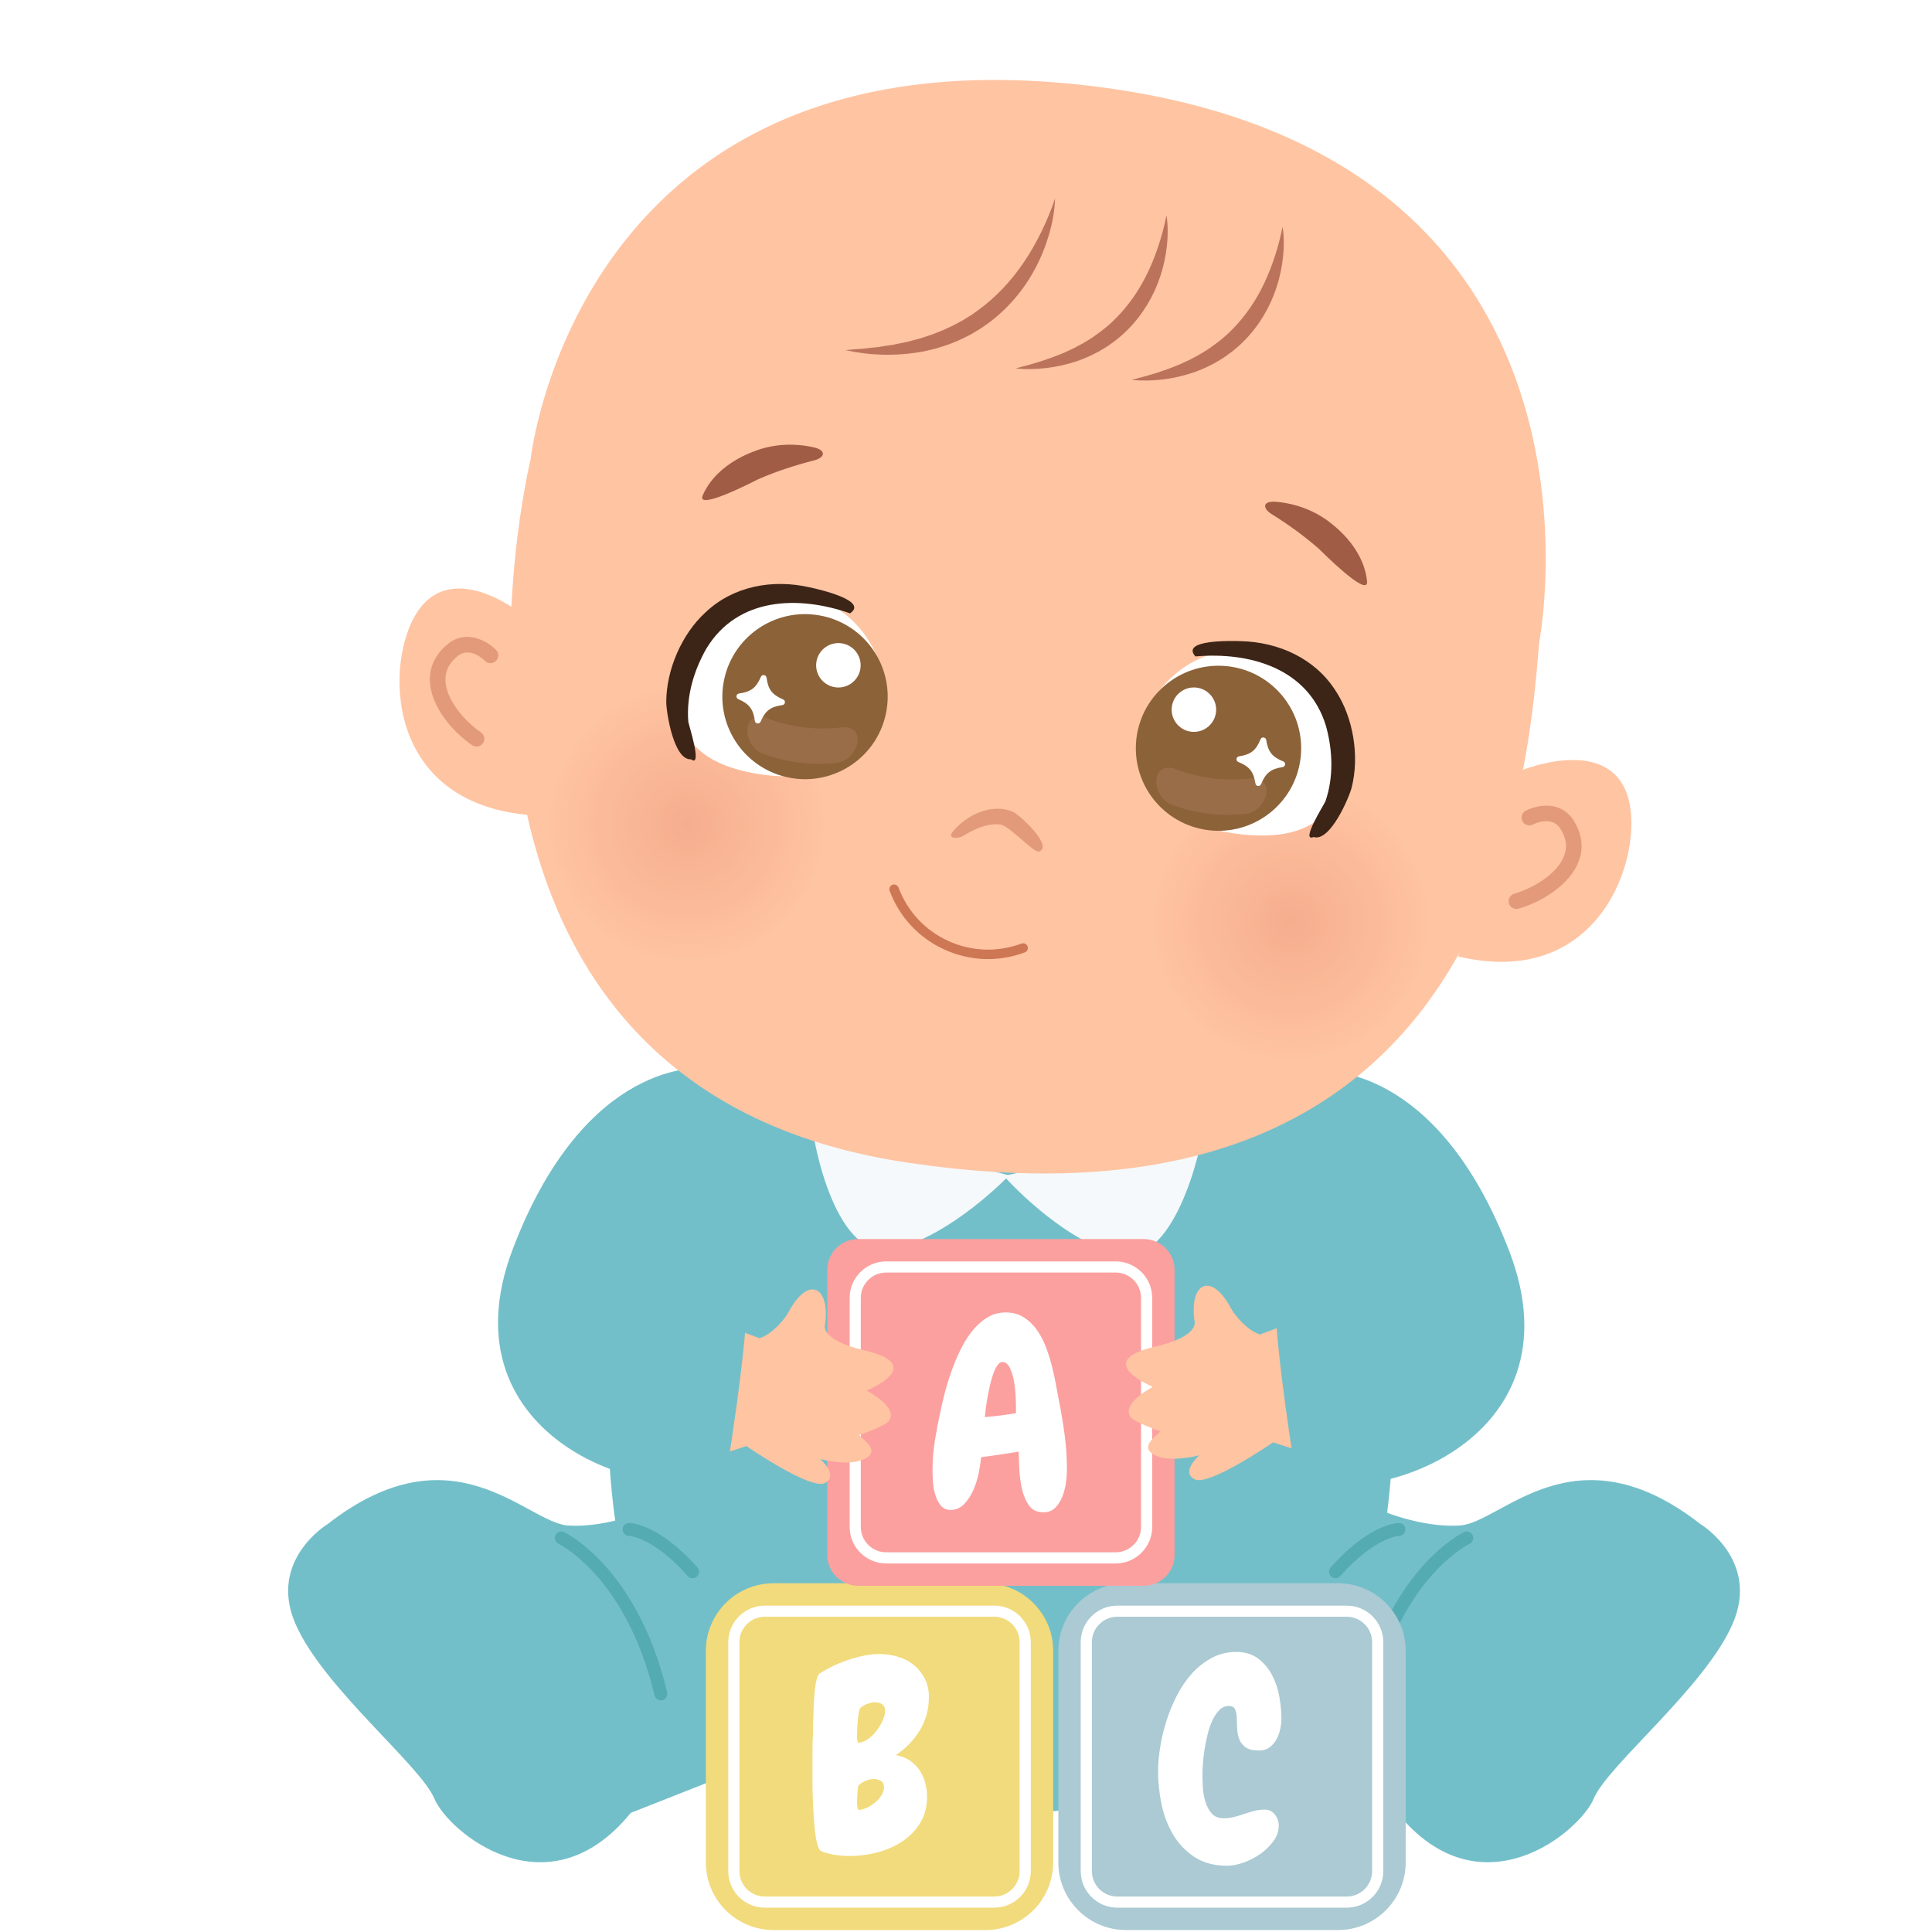 <svg version="1.0" preserveAspectRatio="xMidYMid meet" height="500" viewBox="0 0 375 375" zoomAndPan="magnify" width="500" xmlns:xlink="http://www.w3.org/1999/xlink" xmlns="http://www.w3.org/2000/svg"><defs><clipPath id="2c80e00fb5"><path clip-rule="nonzero" d="M 238.098 287.145 L 337.699 287.145 L 337.699 361.781 L 238.098 361.781 Z M 238.098 287.145"></path></clipPath><clipPath id="0f19bd555f"><path clip-rule="nonzero" d="M 137 307 L 204.5 307 L 204.5 374.617 L 137 374.617 Z M 137 307"></path></clipPath><clipPath id="c0f869dd52"><path clip-rule="nonzero" d="M 205 307 L 273 307 L 273 374.617 L 205 374.617 Z M 205 307"></path></clipPath><clipPath id="b377427887"><path clip-rule="nonzero" d="M 221.535 150.148 L 279.262 150.148 L 279.262 207.781 L 221.535 207.781 Z M 221.535 150.148"></path></clipPath><clipPath id="bb3d82aaec"><path clip-rule="nonzero" d="M 250.512 207.609 C 235.48 207.609 222.867 195.922 221.941 180.746 C 220.977 164.977 233 151.414 248.793 150.457 C 249.387 150.418 249.98 150.402 250.566 150.402 C 265.594 150.402 278.211 162.09 279.133 177.266 C 280.098 193.035 268.074 206.594 252.281 207.555 C 251.688 207.59 251.098 207.609 250.512 207.609"></path></clipPath><clipPath id="7e1fe9e3e6"><path clip-rule="nonzero" d="M 250.512 207.609 C 235.48 207.609 222.867 195.922 221.941 180.746 C 220.977 164.977 233 151.414 248.793 150.457 C 249.387 150.418 249.98 150.402 250.566 150.402 C 265.594 150.402 278.211 162.09 279.133 177.266 C 280.098 193.035 268.074 206.594 252.281 207.555 C 251.688 207.59 251.098 207.609 250.512 207.609"></path></clipPath><clipPath id="2fcfeac947"><path clip-rule="nonzero" d="M 217.492 150.613 L 221.195 211.195 L 283.582 207.395 L 279.875 146.816 Z M 217.492 150.613"></path></clipPath><radialGradient fy="0" fx="0" cy="0" id="1ba5a09933" cx="0" r="28.626" gradientUnits="userSpaceOnUse" gradientTransform="matrix(0.999, -0.061, 0.061, 0.997, 250.502, 178.976)"><stop offset="0" stop-color="rgb(96.1%, 67.9%, 55.8%)" stop-opacity="1"></stop><stop offset="0.016" stop-color="rgb(96.185%, 68.185%, 56%)" stop-opacity="1"></stop><stop offset="0.043" stop-color="rgb(96.385%, 68.484%, 56.183%)" stop-opacity="1"></stop><stop offset="0.07" stop-color="rgb(96.5%, 68.599%, 56.354%)" stop-opacity="1"></stop><stop offset="0.082" stop-color="rgb(96.5%, 68.655%, 56.528%)" stop-opacity="1"></stop><stop offset="0.094" stop-color="rgb(96.558%, 68.855%, 56.757%)" stop-opacity="1"></stop><stop offset="0.121" stop-color="rgb(96.758%, 69.063%, 56.963%)" stop-opacity="1"></stop><stop offset="0.148" stop-color="rgb(96.899%, 69.231%, 57.13%)" stop-opacity="1"></stop><stop offset="0.16" stop-color="rgb(96.899%, 69.432%, 57.266%)" stop-opacity="1"></stop><stop offset="0.172" stop-color="rgb(96.899%, 69.666%, 57.3%)" stop-opacity="1"></stop><stop offset="0.195" stop-color="rgb(96.899%, 69.867%, 57.35%)" stop-opacity="1"></stop><stop offset="0.219" stop-color="rgb(96.967%, 70.067%, 57.568%)" stop-opacity="1"></stop><stop offset="0.242" stop-color="rgb(97.166%, 70.343%, 57.867%)" stop-opacity="1"></stop><stop offset="0.289" stop-color="rgb(97.325%, 70.578%, 58.034%)" stop-opacity="1"></stop><stop offset="0.309" stop-color="rgb(97.42%, 70.76%, 58.16%)" stop-opacity="1"></stop><stop offset="0.328" stop-color="rgb(97.543%, 71.043%, 58.444%)" stop-opacity="1"></stop><stop offset="0.367" stop-color="rgb(97.6%, 71.339%, 58.739%)" stop-opacity="1"></stop><stop offset="0.387" stop-color="rgb(97.6%, 71.53%, 58.931%)" stop-opacity="1"></stop><stop offset="0.402" stop-color="rgb(97.6%, 71.709%, 59.109%)" stop-opacity="1"></stop><stop offset="0.418" stop-color="rgb(97.688%, 71.887%, 59.2%)" stop-opacity="1"></stop><stop offset="0.434" stop-color="rgb(97.888%, 72.087%, 59.3%)" stop-opacity="1"></stop><stop offset="0.469" stop-color="rgb(98%, 72.2%, 59.503%)" stop-opacity="1"></stop><stop offset="0.484" stop-color="rgb(98%, 72.35%, 59.799%)" stop-opacity="1"></stop><stop offset="0.516" stop-color="rgb(98.083%, 72.581%, 59.996%)" stop-opacity="1"></stop><stop offset="0.527" stop-color="rgb(98.283%, 72.783%, 60.086%)" stop-opacity="1"></stop><stop offset="0.555" stop-color="rgb(98.399%, 73%, 60.286%)" stop-opacity="1"></stop><stop offset="0.582" stop-color="rgb(98.399%, 73.199%, 60.498%)" stop-opacity="1"></stop><stop offset="0.605" stop-color="rgb(98.499%, 73.398%, 60.698%)" stop-opacity="1"></stop><stop offset="0.629" stop-color="rgb(98.698%, 73.633%, 60.834%)" stop-opacity="1"></stop><stop offset="0.648" stop-color="rgb(98.799%, 73.859%, 60.959%)" stop-opacity="1"></stop><stop offset="0.668" stop-color="rgb(98.799%, 74.142%, 61.243%)" stop-opacity="1"></stop><stop offset="0.707" stop-color="rgb(98.799%, 74.416%, 61.514%)" stop-opacity="1"></stop><stop offset="0.723" stop-color="rgb(98.897%, 74.596%, 61.597%)" stop-opacity="1"></stop><stop offset="0.738" stop-color="rgb(99.097%, 74.797%, 61.714%)" stop-opacity="1"></stop><stop offset="0.77" stop-color="rgb(99.199%, 75.012%, 61.914%)" stop-opacity="1"></stop><stop offset="0.797" stop-color="rgb(99.297%, 75.311%, 62.097%)" stop-opacity="1"></stop><stop offset="0.82" stop-color="rgb(99.496%, 75.597%, 62.328%)" stop-opacity="1"></stop><stop offset="0.84" stop-color="rgb(99.599%, 75.749%, 62.579%)" stop-opacity="1"></stop><stop offset="0.879" stop-color="rgb(99.599%, 75.986%, 62.735%)" stop-opacity="1"></stop><stop offset="0.906" stop-color="rgb(99.62%, 76.355%, 62.955%)" stop-opacity="1"></stop><stop offset="0.93" stop-color="rgb(99.82%, 76.72%, 63.319%)" stop-opacity="1"></stop><stop offset="1" stop-color="rgb(100%, 76.9%, 63.499%)" stop-opacity="1"></stop></radialGradient><clipPath id="4afc15bb7a"><path clip-rule="nonzero" d="M 104.66 131.254 L 162.391 131.254 L 162.391 188.887 L 104.66 188.887 Z M 104.66 131.254"></path></clipPath><clipPath id="1f76c2358c"><path clip-rule="nonzero" d="M 133.324 188.57 C 118.297 188.57 105.68 176.879 104.75 161.707 C 103.789 145.938 115.812 132.375 131.605 131.414 C 132.199 131.379 132.793 131.359 133.379 131.359 C 148.406 131.359 161.023 143.051 161.949 158.227 C 162.91 173.992 150.887 187.555 135.094 188.516 C 134.5 188.551 133.91 188.57 133.324 188.57"></path></clipPath><clipPath id="a895f97c72"><path clip-rule="nonzero" d="M 133.324 188.57 C 118.297 188.57 105.68 176.879 104.75 161.707 C 103.789 145.938 115.812 132.375 131.605 131.414 C 132.199 131.379 132.793 131.359 133.379 131.359 C 148.406 131.359 161.023 143.051 161.949 158.227 C 162.91 173.992 150.887 187.555 135.094 188.516 C 134.5 188.551 133.91 188.57 133.324 188.57"></path></clipPath><clipPath id="a177bd6c9e"><path clip-rule="nonzero" d="M 100.309 131.574 L 104.008 192.156 L 166.395 188.355 L 162.691 127.773 Z M 100.309 131.574"></path></clipPath><radialGradient fy="0" fx="0" cy="0" id="989a3944aa" cx="0" r="28.628" gradientUnits="userSpaceOnUse" gradientTransform="matrix(0.999, -0.061, 0.061, 0.997, 133.336, 159.939)"><stop offset="0" stop-color="rgb(96.1%, 67.9%, 55.8%)" stop-opacity="1"></stop><stop offset="0.016" stop-color="rgb(96.185%, 68.185%, 56%)" stop-opacity="1"></stop><stop offset="0.043" stop-color="rgb(96.385%, 68.484%, 56.183%)" stop-opacity="1"></stop><stop offset="0.07" stop-color="rgb(96.5%, 68.599%, 56.354%)" stop-opacity="1"></stop><stop offset="0.082" stop-color="rgb(96.5%, 68.655%, 56.528%)" stop-opacity="1"></stop><stop offset="0.094" stop-color="rgb(96.558%, 68.855%, 56.757%)" stop-opacity="1"></stop><stop offset="0.121" stop-color="rgb(96.758%, 69.063%, 56.963%)" stop-opacity="1"></stop><stop offset="0.148" stop-color="rgb(96.899%, 69.231%, 57.13%)" stop-opacity="1"></stop><stop offset="0.16" stop-color="rgb(96.899%, 69.432%, 57.266%)" stop-opacity="1"></stop><stop offset="0.172" stop-color="rgb(96.899%, 69.666%, 57.3%)" stop-opacity="1"></stop><stop offset="0.195" stop-color="rgb(96.899%, 69.867%, 57.35%)" stop-opacity="1"></stop><stop offset="0.219" stop-color="rgb(96.967%, 70.067%, 57.568%)" stop-opacity="1"></stop><stop offset="0.242" stop-color="rgb(97.166%, 70.343%, 57.867%)" stop-opacity="1"></stop><stop offset="0.289" stop-color="rgb(97.325%, 70.578%, 58.034%)" stop-opacity="1"></stop><stop offset="0.309" stop-color="rgb(97.42%, 70.76%, 58.16%)" stop-opacity="1"></stop><stop offset="0.328" stop-color="rgb(97.543%, 71.043%, 58.444%)" stop-opacity="1"></stop><stop offset="0.367" stop-color="rgb(97.6%, 71.339%, 58.739%)" stop-opacity="1"></stop><stop offset="0.387" stop-color="rgb(97.6%, 71.53%, 58.931%)" stop-opacity="1"></stop><stop offset="0.402" stop-color="rgb(97.6%, 71.709%, 59.109%)" stop-opacity="1"></stop><stop offset="0.418" stop-color="rgb(97.688%, 71.887%, 59.2%)" stop-opacity="1"></stop><stop offset="0.434" stop-color="rgb(97.888%, 72.087%, 59.3%)" stop-opacity="1"></stop><stop offset="0.469" stop-color="rgb(98%, 72.2%, 59.503%)" stop-opacity="1"></stop><stop offset="0.484" stop-color="rgb(98%, 72.35%, 59.799%)" stop-opacity="1"></stop><stop offset="0.516" stop-color="rgb(98.083%, 72.581%, 59.996%)" stop-opacity="1"></stop><stop offset="0.527" stop-color="rgb(98.283%, 72.783%, 60.086%)" stop-opacity="1"></stop><stop offset="0.555" stop-color="rgb(98.399%, 73%, 60.286%)" stop-opacity="1"></stop><stop offset="0.582" stop-color="rgb(98.399%, 73.199%, 60.498%)" stop-opacity="1"></stop><stop offset="0.605" stop-color="rgb(98.499%, 73.398%, 60.698%)" stop-opacity="1"></stop><stop offset="0.629" stop-color="rgb(98.698%, 73.633%, 60.834%)" stop-opacity="1"></stop><stop offset="0.648" stop-color="rgb(98.799%, 73.859%, 60.959%)" stop-opacity="1"></stop><stop offset="0.668" stop-color="rgb(98.799%, 74.142%, 61.243%)" stop-opacity="1"></stop><stop offset="0.707" stop-color="rgb(98.799%, 74.416%, 61.514%)" stop-opacity="1"></stop><stop offset="0.723" stop-color="rgb(98.897%, 74.596%, 61.597%)" stop-opacity="1"></stop><stop offset="0.738" stop-color="rgb(99.097%, 74.797%, 61.714%)" stop-opacity="1"></stop><stop offset="0.77" stop-color="rgb(99.199%, 75.012%, 61.914%)" stop-opacity="1"></stop><stop offset="0.797" stop-color="rgb(99.297%, 75.311%, 62.097%)" stop-opacity="1"></stop><stop offset="0.82" stop-color="rgb(99.496%, 75.597%, 62.328%)" stop-opacity="1"></stop><stop offset="0.84" stop-color="rgb(99.599%, 75.749%, 62.579%)" stop-opacity="1"></stop><stop offset="0.879" stop-color="rgb(99.599%, 75.986%, 62.735%)" stop-opacity="1"></stop><stop offset="0.906" stop-color="rgb(99.62%, 76.355%, 62.955%)" stop-opacity="1"></stop><stop offset="0.93" stop-color="rgb(99.82%, 76.72%, 63.319%)" stop-opacity="1"></stop><stop offset="1" stop-color="rgb(100%, 76.9%, 63.499%)" stop-opacity="1"></stop></radialGradient></defs><rect fill-opacity="1" height="450" y="-37.5" fill="#ffffff" width="450" x="-37.5"></rect><rect fill-opacity="1" height="450" y="-37.5" fill="#ffffff" width="450" x="-37.5"></rect><path fill-rule="nonzero" fill-opacity="1" d="M 256.508 208.664 L 131.941 208.664 C 131.941 208.664 111.879 249.016 119.914 298.516 C 119.914 298.516 129.805 352.957 194.223 351.859 C 258.645 352.957 268.535 298.516 268.535 298.516 C 276.57 249.016 256.508 208.664 256.508 208.664" fill="#73bfc9"></path><path fill-rule="nonzero" fill-opacity="1" d="M 126.992 292.598 C 126.992 292.598 118.332 296.633 110.25 296.094 C 102.164 295.559 88.047 276.727 63.598 295.824 C 63.598 295.824 51.961 302.82 57.352 315.195 C 62.738 327.57 81.602 342.637 84.297 349.09 C 86.988 355.547 106.266 371.762 122.43 351.875 L 155.434 338.867 C 155.434 338.867 145.441 299.594 126.992 292.598" fill="#73bfc9"></path><path fill-rule="nonzero" fill-opacity="1" d="M 128.273 330.035 C 127.703 330.035 127.188 329.648 127.051 329.07 C 124.211 317.113 119.289 309.75 115.66 305.676 C 111.738 301.273 108.441 299.664 108.41 299.648 C 107.785 299.352 107.52 298.602 107.82 297.977 C 108.117 297.352 108.863 297.086 109.488 297.383 C 109.637 297.453 113.184 299.156 117.43 303.883 C 121.289 308.18 126.516 315.934 129.496 328.492 C 129.66 329.168 129.242 329.84 128.566 330.004 C 128.469 330.027 128.371 330.035 128.273 330.035" fill="#54abb2"></path><path fill-rule="nonzero" fill-opacity="1" d="M 134.43 306.328 C 134.082 306.328 133.738 306.184 133.488 305.906 C 126.77 298.328 122.152 298.121 122.105 298.121 L 122.102 298.121 C 121.406 298.121 120.855 297.559 120.852 296.867 C 120.852 296.172 121.422 295.609 122.117 295.609 C 122.371 295.609 127.812 295.715 135.371 304.238 C 135.832 304.758 135.785 305.551 135.266 306.012 C 135.027 306.223 134.727 306.328 134.43 306.328" fill="#54abb2"></path><g clip-path="url(#2c80e00fb5)"><path fill-rule="nonzero" fill-opacity="1" d="M 266.656 292.598 C 266.656 292.598 275.316 296.633 283.398 296.094 C 291.484 295.559 305.602 276.727 330.055 295.824 C 330.055 295.824 341.688 302.82 336.301 315.195 C 330.91 327.57 312.047 342.637 309.355 349.09 C 306.66 355.547 287.383 371.762 271.223 351.875 L 238.215 338.867 C 238.215 338.867 248.207 299.594 266.656 292.598" fill="#73bfc9"></path></g><path fill-rule="nonzero" fill-opacity="1" d="M 265.375 330.035 C 265.277 330.035 265.18 330.027 265.082 330.004 C 264.406 329.84 263.988 329.168 264.148 328.492 C 267.133 315.934 272.359 308.18 276.219 303.883 C 280.465 299.156 284.008 297.453 284.16 297.383 C 284.789 297.086 285.535 297.352 285.832 297.98 C 286.129 298.605 285.863 299.352 285.238 299.648 C 285.207 299.664 281.91 301.273 277.988 305.676 C 274.359 309.75 269.438 317.113 266.598 329.07 C 266.461 329.648 265.945 330.035 265.375 330.035" fill="#54abb2"></path><path fill-rule="nonzero" fill-opacity="1" d="M 259.219 306.328 C 258.922 306.328 258.621 306.223 258.383 306.012 C 257.863 305.551 257.816 304.758 258.273 304.238 C 265.836 295.715 271.273 295.609 271.531 295.609 C 272.227 295.609 272.789 296.172 272.785 296.867 C 272.785 297.555 272.23 298.113 271.543 298.121 C 271.43 298.121 266.828 298.387 260.16 305.906 C 259.91 306.184 259.562 306.328 259.219 306.328" fill="#54abb2"></path><path fill-rule="nonzero" fill-opacity="1" d="M 157.602 218.039 C 157.758 221.148 162.125 245.246 173.512 242.484 C 184.891 239.727 195.867 228.141 195.867 228.141 L 157.602 218.039" fill="#f5f9fc"></path><path fill-rule="nonzero" fill-opacity="1" d="M 233.457 219.566 C 233.188 222.668 227.934 246.59 216.656 243.41 C 205.387 240.234 194.844 228.254 194.844 228.254 L 233.457 219.566" fill="#f5f9fc"></path><g clip-path="url(#0f19bd555f)"><path fill-rule="nonzero" fill-opacity="1" d="M 191.289 374.617 L 150.145 374.617 C 142.891 374.617 137.008 368.746 137.008 361.504 L 137.008 320.426 C 137.008 313.184 142.891 307.312 150.145 307.312 L 191.289 307.312 C 198.543 307.312 204.422 313.184 204.422 320.426 L 204.422 361.504 C 204.422 368.746 198.543 374.617 191.289 374.617" fill="#f2db7c"></path></g><path fill-rule="nonzero" fill-opacity="1" d="M 148.449 313.812 C 145.73 313.812 143.52 316.02 143.52 318.734 L 143.52 363.195 C 143.52 365.906 145.73 368.117 148.449 368.117 L 192.984 368.117 C 195.703 368.117 197.91 365.906 197.91 363.195 L 197.91 318.734 C 197.91 316.02 195.703 313.812 192.984 313.812 Z M 192.984 370.277 L 148.449 370.277 C 144.539 370.277 141.355 367.102 141.355 363.195 L 141.355 318.734 C 141.355 314.828 144.539 311.652 148.449 311.652 L 192.984 311.652 C 196.895 311.652 200.078 314.828 200.078 318.734 L 200.078 363.195 C 200.078 367.102 196.895 370.277 192.984 370.277" fill="#ffffff"></path><path fill-rule="nonzero" fill-opacity="1" d="M 171.59 346.891 C 171.59 346.312 171.383 345.902 170.973 345.664 C 170.562 345.426 170.102 345.305 169.59 345.305 C 169.109 345.305 168.605 345.414 168.074 345.637 C 167.547 345.859 167.109 346.121 166.77 346.43 C 166.664 346.5 166.59 346.668 166.539 346.941 C 166.488 347.215 166.453 347.516 166.438 347.836 C 166.418 348.16 166.402 348.469 166.387 348.758 C 166.367 349.051 166.359 349.246 166.359 349.348 C 166.359 349.418 166.359 349.555 166.359 349.754 C 166.359 349.961 166.367 350.176 166.387 350.395 C 166.402 350.617 166.438 350.824 166.488 351.012 C 166.539 351.199 166.598 351.293 166.664 351.293 C 167.145 351.293 167.676 351.156 168.254 350.883 C 168.836 350.609 169.375 350.27 169.871 349.859 C 170.367 349.449 170.773 348.98 171.102 348.449 C 171.426 347.922 171.59 347.402 171.59 346.891 Z M 171.793 332.102 C 171.793 331.523 171.613 331.098 171.254 330.82 C 170.895 330.551 170.426 330.414 169.844 330.414 C 169.367 330.414 168.863 330.516 168.332 330.719 C 167.801 330.926 167.352 331.199 166.973 331.539 C 166.871 331.641 166.777 331.93 166.691 332.41 C 166.605 332.887 166.539 333.422 166.488 334.02 C 166.438 334.617 166.402 335.18 166.387 335.711 C 166.367 336.238 166.359 336.586 166.359 336.758 C 166.359 336.828 166.359 336.938 166.359 337.09 C 166.359 337.246 166.367 337.406 166.387 337.578 C 166.402 337.75 166.426 337.902 166.461 338.039 C 166.496 338.176 166.547 338.242 166.617 338.242 C 167.195 338.242 167.797 338.027 168.41 337.602 C 169.023 337.176 169.578 336.648 170.074 336.016 C 170.57 335.387 170.98 334.711 171.305 333.996 C 171.629 333.277 171.793 332.648 171.793 332.102 Z M 180.301 329.391 C 180.301 331.742 179.719 333.883 178.559 335.812 C 177.398 337.738 175.844 339.352 173.895 340.648 C 174.918 340.852 175.809 341.203 176.559 341.699 C 177.309 342.191 177.934 342.797 178.43 343.512 C 178.926 344.23 179.301 345.043 179.559 345.945 C 179.816 346.848 179.941 347.793 179.941 348.785 C 179.941 350.727 179.488 352.426 178.582 353.875 C 177.68 355.328 176.508 356.52 175.074 357.457 C 173.637 358.398 172.039 359.098 170.281 359.555 C 168.52 360.016 166.77 360.246 165.027 360.246 C 164.07 360.246 163.113 360.18 162.156 360.043 C 161.199 359.906 160.293 359.668 159.438 359.324 C 159.133 359.223 158.875 358.809 158.672 358.074 C 158.465 357.34 158.301 356.441 158.184 355.387 C 158.062 354.328 157.969 353.184 157.902 351.957 C 157.832 350.727 157.781 349.555 157.746 348.426 C 157.711 347.301 157.699 346.312 157.699 345.457 C 157.699 344.605 157.699 344.008 157.699 343.668 C 157.699 342.473 157.699 341.27 157.699 340.059 C 157.699 338.848 157.73 337.645 157.801 336.453 C 157.801 336.145 157.809 335.668 157.824 335.016 C 157.844 334.371 157.859 333.645 157.879 332.844 C 157.891 332.043 157.926 331.199 157.98 330.309 C 158.027 329.426 158.098 328.598 158.184 327.828 C 158.27 327.062 158.391 326.402 158.543 325.859 C 158.695 325.312 158.875 324.973 159.082 324.836 C 159.867 324.324 160.738 323.836 161.695 323.375 C 162.652 322.918 163.641 322.516 164.668 322.176 C 165.695 321.832 166.719 321.559 167.742 321.355 C 168.77 321.148 169.742 321.047 170.664 321.047 C 171.93 321.047 173.152 321.227 174.328 321.586 C 175.508 321.945 176.535 322.48 177.406 323.195 C 178.277 323.914 178.977 324.793 179.508 325.832 C 180.035 326.875 180.301 328.059 180.301 329.391" fill="#ffffff"></path><g clip-path="url(#c0f869dd52)"><path fill-rule="nonzero" fill-opacity="1" d="M 259.707 374.617 L 218.559 374.617 C 211.309 374.617 205.426 368.746 205.426 361.504 L 205.426 320.426 C 205.426 313.184 211.309 307.312 218.559 307.312 L 259.707 307.312 C 266.961 307.312 272.84 313.184 272.84 320.426 L 272.84 361.504 C 272.84 368.746 266.961 374.617 259.707 374.617" fill="#abcad3"></path></g><path fill-rule="nonzero" fill-opacity="1" d="M 216.863 313.812 C 214.148 313.812 211.938 316.02 211.938 318.734 L 211.938 363.195 C 211.938 365.906 214.148 368.117 216.863 368.117 L 261.402 368.117 C 264.117 368.117 266.328 365.906 266.328 363.195 L 266.328 318.734 C 266.328 316.02 264.117 313.812 261.402 313.812 Z M 261.402 370.277 L 216.863 370.277 C 212.953 370.277 209.77 367.098 209.77 363.195 L 209.77 318.734 C 209.77 314.828 212.953 311.652 216.863 311.652 L 261.402 311.652 C 265.312 311.652 268.496 314.828 268.496 318.734 L 268.496 363.195 C 268.496 367.098 265.312 370.277 261.402 370.277" fill="#ffffff"></path><path fill-rule="nonzero" fill-opacity="1" d="M 248.719 333.586 C 248.719 334.234 248.641 334.918 248.488 335.633 C 248.336 336.352 248.086 337.016 247.746 337.629 C 247.402 338.242 246.957 338.754 246.414 339.164 C 245.867 339.574 245.199 339.777 244.414 339.777 C 243.215 339.777 242.328 339.562 241.746 339.137 C 241.164 338.711 240.754 338.176 240.516 337.523 C 240.277 336.879 240.148 336.188 240.133 335.453 C 240.113 334.719 240.09 334.031 240.055 333.379 C 240.02 332.734 239.91 332.195 239.723 331.77 C 239.535 331.344 239.133 331.129 238.52 331.129 C 237.836 331.129 237.234 331.375 236.723 331.871 C 236.211 332.367 235.766 333.008 235.391 333.789 C 235.012 334.578 234.699 335.461 234.441 336.453 C 234.188 337.441 233.98 338.422 233.828 339.395 C 233.672 340.367 233.562 341.289 233.496 342.156 C 233.426 343.027 233.395 343.738 233.395 344.281 C 233.395 344.996 233.418 345.852 233.469 346.84 C 233.52 347.828 233.684 348.777 233.957 349.68 C 234.227 350.586 234.637 351.352 235.188 351.984 C 235.734 352.613 236.52 352.93 237.543 352.93 C 238.227 352.93 238.895 352.844 239.543 352.672 C 240.191 352.504 240.84 352.309 241.492 352.086 C 242.141 351.863 242.797 351.668 243.465 351.496 C 244.133 351.324 244.805 351.242 245.488 351.242 C 246.273 351.242 246.926 351.559 247.438 352.188 C 247.949 352.82 248.207 353.527 248.207 354.312 C 248.207 355.402 247.863 356.418 247.18 357.355 C 246.496 358.293 245.652 359.121 244.645 359.84 C 243.633 360.555 242.543 361.117 241.363 361.527 C 240.184 361.938 239.113 362.141 238.16 362.141 C 235.699 362.141 233.613 361.586 231.906 360.477 C 230.195 359.371 228.812 357.938 227.754 356.18 C 226.695 354.422 225.934 352.461 225.473 350.293 C 225.012 348.129 224.781 345.969 224.781 343.82 C 224.781 342.387 224.918 340.82 225.191 339.113 C 225.465 337.406 225.875 335.691 226.422 333.969 C 226.965 332.246 227.66 330.586 228.496 328.98 C 229.332 327.375 230.316 325.961 231.445 324.73 C 232.57 323.504 233.844 322.516 235.262 321.766 C 236.68 321.016 238.242 320.641 239.953 320.641 C 241.629 320.641 243.031 321.055 244.156 321.891 C 245.281 322.73 246.188 323.785 246.871 325.066 C 247.555 326.344 248.035 327.742 248.309 329.262 C 248.582 330.781 248.719 332.223 248.719 333.586" fill="#ffffff"></path><path fill-rule="nonzero" fill-opacity="1" d="M 221.977 307.801 L 166.582 307.801 C 163.262 307.801 160.57 305.113 160.57 301.801 L 160.57 246.5 C 160.57 243.184 163.262 240.5 166.582 240.5 L 221.977 240.5 C 225.297 240.5 227.984 243.184 227.984 246.5 L 227.984 301.801 C 227.984 305.113 225.297 307.801 221.977 307.801" fill="#fba09f"></path><path fill-rule="nonzero" fill-opacity="1" d="M 172.012 247 C 169.293 247 167.082 249.207 167.082 251.918 L 167.082 296.383 C 167.082 299.094 169.293 301.301 172.012 301.301 L 216.547 301.301 C 219.266 301.301 221.473 299.094 221.473 296.383 L 221.473 251.918 C 221.473 249.207 219.266 247 216.547 247 Z M 216.547 303.465 L 172.012 303.465 C 168.098 303.465 164.918 300.285 164.918 296.383 L 164.918 251.918 C 164.918 248.016 168.098 244.836 172.012 244.836 L 216.547 244.836 C 220.457 244.836 223.641 248.016 223.641 251.918 L 223.641 296.383 C 223.641 300.285 220.457 303.465 216.547 303.465" fill="#ffffff"></path><path fill-rule="nonzero" fill-opacity="1" d="M 197.199 272.809 C 197.199 272.398 197.176 271.727 197.121 270.789 C 197.074 269.852 196.961 268.914 196.789 267.977 C 196.617 267.035 196.355 266.199 195.996 265.469 C 195.637 264.734 195.152 264.367 194.535 264.367 C 194.191 264.367 193.867 264.598 193.562 265.059 C 193.254 265.516 192.98 266.098 192.742 266.797 C 192.5 267.496 192.289 268.273 192.098 269.125 C 191.914 269.98 191.75 270.797 191.613 271.582 C 191.477 272.367 191.375 273.074 191.305 273.707 C 191.238 274.336 191.188 274.789 191.152 275.062 C 193.203 274.891 195.219 274.637 197.199 274.293 Z M 207.094 285.246 C 207.094 285.926 207.035 286.746 206.914 287.699 C 206.793 288.656 206.562 289.566 206.223 290.438 C 205.879 291.309 205.418 292.043 204.836 292.641 C 204.254 293.238 203.488 293.535 202.531 293.535 C 201.266 293.535 200.32 293.074 199.688 292.152 C 199.055 291.234 198.602 290.133 198.328 288.852 C 198.055 287.574 197.891 286.27 197.84 284.938 C 197.789 283.609 197.746 282.551 197.711 281.766 C 195.254 282.176 192.824 282.531 190.434 282.84 C 190.363 283.625 190.223 284.598 190 285.758 C 189.777 286.918 189.434 288.035 188.973 289.109 C 188.512 290.184 187.914 291.113 187.18 291.898 C 186.445 292.684 185.547 293.074 184.488 293.074 C 183.668 293.074 183.027 292.777 182.566 292.18 C 182.105 291.582 181.754 290.875 181.516 290.055 C 181.273 289.234 181.133 288.395 181.078 287.523 C 181.027 286.652 181.004 285.926 181.004 285.348 C 181.004 283.402 181.156 281.484 181.465 279.59 C 181.773 277.699 182.133 275.812 182.543 273.934 C 182.746 272.945 183.02 271.789 183.359 270.457 C 183.703 269.125 184.121 267.75 184.617 266.336 C 185.109 264.922 185.691 263.523 186.359 262.141 C 187.023 260.758 187.785 259.523 188.641 258.43 C 189.492 257.34 190.469 256.449 191.562 255.77 C 192.656 255.086 193.867 254.746 195.199 254.746 C 196.5 254.746 197.629 255.035 198.586 255.613 C 199.539 256.195 200.379 256.965 201.098 257.918 C 201.812 258.875 202.41 259.957 202.891 261.168 C 203.367 262.379 203.77 263.605 204.094 264.852 C 204.418 266.098 204.691 267.316 204.914 268.512 C 205.137 269.707 205.332 270.762 205.504 271.684 C 205.949 273.902 206.324 276.145 206.633 278.414 C 206.938 280.684 207.094 282.961 207.094 285.246" fill="#ffffff"></path><path fill-rule="nonzero" fill-opacity="1" d="M 168.215 269.906 C 168.215 269.906 174.926 273.387 172.309 276.039 C 171.762 276.594 167.973 278.215 166.715 278.52 C 167.5 279.375 170.168 281.141 168.734 282.535 C 166.152 285.047 159.387 283.238 159.191 283.184 C 159.305 283.285 162.859 286.438 160.117 287.852 C 157.332 289.289 144.883 280.676 144.883 280.676 C 144.883 280.676 140.504 282.254 134.051 283.738 L 137.051 256 C 142.84 257.977 147.426 259.758 147.426 259.758 C 149.891 258.941 152.266 256.152 153.113 254.578 C 156.879 247.566 161.133 249.656 160.152 257.047 C 160.152 257.047 158.824 260.012 167.793 262.105 C 180.234 265.008 168.215 269.906 168.215 269.906" fill="#ffc4a2"></path><path fill-rule="nonzero" fill-opacity="1" d="M 136.242 207.363 C 136.242 207.363 113.703 205.246 99.547 242.398 C 85.387 279.551 127.348 292.922 140.996 285.984 C 140.996 285.984 145.039 261.688 145.039 250.934 C 145.039 250.934 134.809 246.121 134.363 242.398 C 133.918 238.668 136.242 207.363 136.242 207.363" fill="#73bfc9"></path><path fill-rule="nonzero" fill-opacity="1" d="M 223.777 269.18 C 223.777 269.18 217.062 272.664 219.684 275.316 C 220.227 275.867 224.016 277.492 225.273 277.797 C 224.492 278.648 221.82 280.414 223.254 281.812 C 225.84 284.32 232.602 282.512 232.797 282.461 C 232.684 282.559 229.129 285.715 231.871 287.129 C 234.656 288.566 247.109 279.949 247.109 279.949 C 247.109 279.949 251.484 281.531 257.938 283.016 L 254.938 255.277 C 249.148 257.25 244.562 259.031 244.562 259.031 C 242.102 258.219 239.727 255.43 238.879 253.855 C 235.113 246.844 230.855 248.93 231.836 256.324 C 231.836 256.324 233.164 259.289 224.195 261.383 C 211.758 264.285 223.777 269.18 223.777 269.18" fill="#ffc4a2"></path><path fill-rule="nonzero" fill-opacity="1" d="M 256.301 207.941 C 256.301 207.941 278.836 205.824 292.996 242.977 C 307.152 280.129 265.195 293.504 251.547 286.562 C 251.547 286.562 247.504 262.266 247.504 251.516 C 247.504 251.516 257.73 246.703 258.176 242.977 C 258.625 239.25 256.301 207.941 256.301 207.941" fill="#73bfc9"></path><path fill-rule="nonzero" fill-opacity="1" d="M 102.207 119.871 C 102.207 119.871 88.098 107.852 80.918 118.898 C 74.793 128.324 74.359 155.773 102.77 158.199 L 102.207 119.871" fill="#ffc4a2"></path><path fill-rule="nonzero" fill-opacity="1" d="M 295.602 149.43 C 295.602 149.43 312.781 142.438 316.121 155.172 C 318.973 166.047 310.758 192.242 283.02 185.641 L 295.602 149.43" fill="#ffc4a2"></path><path fill-rule="nonzero" fill-opacity="1" d="M 102.984 89.18 C 102.984 89.18 73.605 209.816 175.254 225.523 C 287.945 242.938 296.406 154.453 298.73 124.848 C 298.73 124.848 317.422 29.871 212.543 16.781 C 112.129 4.246 102.984 89.18 102.984 89.18" fill="#ffc4a2"></path><g clip-path="url(#b377427887)"><g clip-path="url(#bb3d82aaec)"><g clip-path="url(#7e1fe9e3e6)"><g clip-path="url(#2fcfeac947)"><path fill-rule="nonzero" d="M 218.055 150.613 L 221.75 211.109 L 282.746 207.395 L 279.047 146.898 Z M 218.055 150.613" fill="url(#1ba5a09933)"></path></g></g></g></g><g clip-path="url(#4afc15bb7a)"><g clip-path="url(#1f76c2358c)"><g clip-path="url(#a895f97c72)"><g clip-path="url(#a177bd6c9e)"><path fill-rule="nonzero" d="M 101.18 131.574 L 104.875 192.07 L 165.871 188.355 L 162.176 127.859 Z M 101.18 131.574" fill="url(#989a3944aa)"></path></g></g></g></g><path fill-rule="nonzero" fill-opacity="1" d="M 184.969 161.398 C 187.656 158.148 192.465 155.809 196.629 157.582 C 197.691 157.98 204.602 164.262 201.68 165.273 C 200.652 165.625 196.016 160.324 194.164 160.031 C 191.59 159.73 188.996 160.988 186.875 162.297 C 186.188 162.727 183.68 162.945 184.969 161.398" fill="#e29a7a"></path><path fill-rule="nonzero" fill-opacity="1" d="M 136.344 96.277 C 138.074 92.125 142.09 89.227 146.195 87.676 C 149.977 86.145 154.227 85.941 158.164 86.883 C 160.406 87.48 160.074 88.789 158.137 89.332 C 154.395 90.277 150.734 91.465 147.195 93.008 C 146.617 93.281 135.371 99.145 136.344 96.277" fill="#a05c44"></path><path fill-rule="nonzero" fill-opacity="1" d="M 265.355 112.961 C 264.973 108.477 262.035 104.496 258.598 101.773 C 255.465 99.16 251.477 97.676 247.438 97.379 C 245.117 97.266 245.039 98.613 246.715 99.715 C 249.996 101.754 253.117 104 256.016 106.547 C 256.484 106.984 265.406 115.988 265.355 112.961" fill="#a05c44"></path><path fill-rule="nonzero" fill-opacity="1" d="M 294.094 176.41 C 293.535 176.32 293.051 175.918 292.883 175.34 C 292.648 174.539 293.109 173.703 293.91 173.469 C 297.668 172.379 302.305 169.598 303.617 166.066 C 304.266 164.32 304.008 162.598 302.832 160.797 C 301.141 158.211 297.691 159.969 297.547 160.039 C 296.805 160.43 295.891 160.141 295.508 159.398 C 295.121 158.66 295.406 157.75 296.148 157.363 C 298.227 156.281 302.828 155.262 305.363 159.145 C 307.051 161.73 307.43 164.484 306.453 167.117 C 304.77 171.652 299.367 175.035 294.754 176.371 C 294.535 176.434 294.309 176.445 294.094 176.41" fill="#e29a7a"></path><path fill-rule="nonzero" fill-opacity="1" d="M 92.25 144.887 C 92.809 144.977 93.398 144.746 93.738 144.25 C 94.211 143.562 94.039 142.621 93.352 142.152 C 90.125 139.938 86.598 135.844 86.461 132.078 C 86.395 130.219 87.184 128.664 88.863 127.32 C 91.281 125.398 94.008 128.145 94.121 128.262 C 94.699 128.859 95.66 128.875 96.258 128.293 C 96.859 127.711 96.871 126.754 96.289 126.156 C 94.656 124.477 90.605 122.07 86.977 124.961 C 84.562 126.883 83.34 129.383 83.438 132.188 C 83.613 137.023 87.68 141.922 91.637 144.641 C 91.828 144.77 92.039 144.852 92.25 144.887" fill="#e29a7a"></path><path fill-rule="nonzero" fill-opacity="1" d="M 204.781 38.52 C 204.426 39.633 204.004 40.711 203.574 41.777 C 203.137 42.844 202.672 43.891 202.168 44.914 C 201.168 46.961 200.055 48.938 198.801 50.797 C 196.309 54.527 193.234 57.789 189.656 60.352 L 188.984 60.832 L 188.648 61.074 L 188.297 61.289 L 186.895 62.16 L 185.438 62.945 C 184.961 63.227 184.441 63.422 183.945 63.668 C 182.957 64.172 181.898 64.516 180.871 64.945 L 179.277 65.461 L 178.48 65.727 L 177.668 65.934 C 177.125 66.07 176.582 66.223 176.035 66.367 L 174.375 66.703 L 173.539 66.879 C 173.262 66.945 172.977 66.965 172.699 67.016 L 171.004 67.273 C 170.441 67.387 169.867 67.414 169.297 67.48 L 167.578 67.676 C 167 67.73 166.422 67.754 165.844 67.801 C 165.262 67.852 164.68 67.891 164.094 67.953 C 168.664 68.988 173.465 69.145 178.203 68.391 L 179.09 68.25 L 179.969 68.051 C 180.555 67.914 181.141 67.777 181.727 67.633 C 182.875 67.266 184.039 66.934 185.152 66.449 C 186.289 66.023 187.359 65.445 188.449 64.906 L 190.012 63.965 L 190.402 63.727 L 190.777 63.465 L 191.523 62.945 C 191.773 62.766 192.023 62.594 192.262 62.41 L 192.973 61.832 C 193.441 61.445 193.922 61.074 194.355 60.645 C 195.25 59.824 196.09 58.945 196.887 58.035 C 198.473 56.203 199.828 54.195 200.953 52.082 C 202.078 49.965 202.969 47.746 203.629 45.473 C 203.797 44.906 203.938 44.328 204.078 43.758 C 204.199 43.176 204.332 42.605 204.426 42.023 C 204.625 40.863 204.766 39.691 204.781 38.52" fill="#bc735c"></path><path fill-rule="nonzero" fill-opacity="1" d="M 226.41 41.805 C 226.027 43.715 225.551 45.559 224.965 47.359 C 224.383 49.156 223.715 50.906 222.926 52.582 C 221.363 55.938 219.309 58.992 216.785 61.578 C 215.535 62.887 214.133 64.035 212.645 65.074 L 212.086 65.469 L 211.805 65.664 L 211.512 65.84 C 211.117 66.07 210.73 66.312 210.344 66.555 C 209.949 66.793 209.531 66.984 209.129 67.207 L 208.52 67.539 C 208.316 67.648 208.105 67.73 207.895 67.832 C 207.473 68.02 207.055 68.223 206.633 68.422 C 206.207 68.605 205.766 68.762 205.336 68.941 C 204.477 69.316 203.578 69.594 202.684 69.91 C 202.238 70.082 201.777 70.199 201.32 70.34 C 200.867 70.473 200.406 70.609 199.949 70.754 C 199.488 70.891 199.02 70.996 198.551 71.125 C 198.086 71.258 197.613 71.375 197.145 71.523 C 201.035 71.879 205.023 71.41 208.832 70.164 C 209.07 70.082 209.316 70.016 209.551 69.926 L 210.25 69.645 C 210.715 69.449 211.184 69.273 211.641 69.055 C 212.094 68.832 212.547 68.605 212.996 68.371 L 213.332 68.199 L 213.656 68 L 214.309 67.609 L 214.961 67.207 C 215.176 67.074 215.375 66.914 215.582 66.77 C 215.992 66.465 216.414 66.18 216.809 65.863 L 217.973 64.867 C 218.352 64.531 218.707 64.16 219.07 63.809 C 221.926 60.891 224.027 57.297 225.258 53.496 C 225.875 51.594 226.285 49.641 226.496 47.68 C 226.551 47.188 226.578 46.695 226.613 46.207 C 226.629 45.711 226.652 45.223 226.645 44.73 C 226.637 43.75 226.578 42.766 226.41 41.805" fill="#bc735c"></path><path fill-rule="nonzero" fill-opacity="1" d="M 248.945 44.031 C 248.562 45.941 248.086 47.785 247.5 49.586 C 246.918 51.387 246.246 53.133 245.457 54.809 C 243.898 58.168 241.844 61.219 239.32 63.805 C 238.07 65.113 236.668 66.262 235.18 67.301 L 234.617 67.695 L 234.34 67.891 L 234.047 68.066 C 233.652 68.301 233.266 68.539 232.879 68.781 C 232.484 69.02 232.066 69.211 231.664 69.438 L 231.055 69.766 C 230.852 69.875 230.637 69.961 230.43 70.059 C 230.008 70.246 229.59 70.449 229.168 70.648 C 228.742 70.836 228.301 70.988 227.871 71.172 C 227.012 71.543 226.109 71.82 225.219 72.137 C 224.773 72.309 224.312 72.426 223.855 72.566 C 223.402 72.703 222.941 72.836 222.48 72.98 C 222.023 73.117 221.551 73.223 221.086 73.352 C 220.617 73.484 220.148 73.605 219.68 73.746 C 223.57 74.109 227.559 73.637 231.367 72.391 C 231.605 72.309 231.848 72.242 232.082 72.152 L 232.781 71.871 C 233.246 71.676 233.719 71.5 234.176 71.281 C 234.629 71.059 235.082 70.836 235.531 70.602 L 235.867 70.426 L 236.191 70.23 L 236.844 69.836 L 237.492 69.438 C 237.707 69.301 237.906 69.141 238.113 68.996 C 238.523 68.695 238.945 68.406 239.344 68.09 L 240.504 67.098 C 240.887 66.758 241.238 66.391 241.605 66.035 C 244.457 63.121 246.562 59.523 247.793 55.723 C 248.41 53.82 248.82 51.867 249.031 49.906 C 249.086 49.418 249.113 48.922 249.148 48.434 C 249.164 47.941 249.188 47.449 249.18 46.957 C 249.172 45.977 249.109 44.996 248.945 44.031" fill="#bc735c"></path><path fill-rule="nonzero" fill-opacity="1" d="M 171.352 138.527 C 169.418 149.441 157.258 152.035 146.426 150.105 C 131.793 147.496 130.82 138.898 132.129 131.535 C 134.066 120.621 144.414 113.34 155.25 115.27 C 166.078 117.199 173.293 127.613 171.352 138.527" fill="#ffffff"></path><path fill-rule="nonzero" fill-opacity="1" d="M 172.051 138.027 C 170.5 146.734 162.172 152.543 153.445 150.992 C 144.719 149.441 138.906 141.125 140.457 132.414 C 142.008 123.707 150.34 117.898 159.066 119.449 C 167.789 121 173.605 129.316 172.051 138.027" fill="#8c6239"></path><path fill-rule="nonzero" fill-opacity="1" d="M 164.996 119.047 C 155.027 115.562 143.195 115.859 137.117 125.871 C 134.672 130.156 133.203 135.094 133.598 140.066 C 133.637 140.582 136.438 149.109 134.125 147.383 C 130.738 147.59 129.324 138.16 129.32 136.285 C 129.32 130.039 132.316 123.062 136.957 118.84 C 142.402 113.703 150.016 112.387 157.121 113.992 C 159.172 114.434 168.609 116.609 164.996 119.047" fill="#3c2517"></path><path fill-rule="nonzero" fill-opacity="1" d="M 158.48 128.379 C 158.062 130.723 159.629 132.957 161.977 133.375 C 164.324 133.793 166.566 132.23 166.984 129.887 C 167.402 127.543 165.836 125.305 163.488 124.887 C 161.141 124.473 158.898 126.031 158.48 128.379" fill="#ffffff"></path><path fill-rule="nonzero" fill-opacity="1" d="M 162.523 148.043 C 157.57 148.641 152.551 148.012 147.902 146.219 C 146.07 145.516 144.852 143.207 145.09 141.312 C 145.328 139.414 146.93 138.648 148.762 139.352 C 153.41 141.148 158.43 141.773 163.383 141.18 C 165.328 140.949 166.695 142.082 166.457 143.98 C 166.219 145.871 164.469 147.812 162.523 148.043" fill="#996d48"></path><path fill-rule="nonzero" fill-opacity="1" d="M 143.297 135.703 C 145.438 136.617 146.207 137.633 146.523 139.934 C 146.602 140.512 147.395 140.617 147.625 140.082 C 148.539 137.945 149.555 137.172 151.859 136.859 C 152.438 136.781 152.547 135.992 152.008 135.762 C 149.871 134.848 149.094 133.836 148.781 131.531 C 148.703 130.953 147.91 130.848 147.68 131.383 C 146.766 133.52 145.75 134.293 143.445 134.605 C 142.867 134.684 142.758 135.473 143.297 135.703" fill="#ffffff"></path><path fill-rule="nonzero" fill-opacity="1" d="M 221.062 144.73 C 220.25 155.785 231.395 161.289 242.367 162.078 C 257.195 163.148 260.254 155.055 260.805 147.598 C 261.617 136.543 253.383 126.938 242.406 126.148 C 231.434 125.355 221.875 133.676 221.062 144.73" fill="#ffffff"></path><path fill-rule="nonzero" fill-opacity="1" d="M 220.508 144.074 C 219.863 152.898 226.508 160.57 235.344 161.215 C 244.184 161.859 251.871 155.227 252.516 146.402 C 253.16 137.578 246.516 129.906 237.676 129.262 C 228.84 128.621 221.152 135.25 220.508 144.074" fill="#8c6239"></path><path fill-rule="nonzero" fill-opacity="1" d="M 232.027 127.414 C 242.551 126.488 253.945 129.684 257.363 140.883 C 258.68 145.633 258.887 150.781 257.277 155.508 C 257.109 155.992 252.293 163.57 254.961 162.465 C 258.195 163.5 261.887 154.707 262.352 152.891 C 263.895 146.836 262.711 139.336 259.258 134.102 C 255.246 127.789 248.188 124.645 240.91 124.449 C 238.812 124.375 229.125 124.16 232.027 127.414" fill="#3c2517"></path><path fill-rule="nonzero" fill-opacity="1" d="M 236.043 138.059 C 235.871 140.434 233.801 142.219 231.422 142.047 C 229.043 141.871 227.258 139.809 227.43 137.434 C 227.602 135.059 229.672 133.273 232.051 133.445 C 234.426 133.621 236.215 135.684 236.043 138.059" fill="#ffffff"></path><path fill-rule="nonzero" fill-opacity="1" d="M 227.277 156.125 C 231.926 157.922 236.945 158.547 241.898 157.953 C 243.844 157.723 245.594 155.781 245.832 153.887 C 246.07 151.988 244.703 150.855 242.758 151.086 C 237.805 151.68 232.785 151.055 228.137 149.262 C 226.305 148.559 224.703 149.32 224.465 151.219 C 224.227 153.113 225.445 155.422 227.277 156.125" fill="#996d48"></path><path fill-rule="nonzero" fill-opacity="1" d="M 248.953 148.891 C 246.656 149.25 245.656 150.043 244.781 152.199 C 244.562 152.738 243.77 152.648 243.68 152.07 C 243.316 149.777 242.523 148.777 240.367 147.906 C 239.824 147.688 239.918 146.898 240.492 146.805 C 242.793 146.445 243.793 145.652 244.664 143.5 C 244.883 142.957 245.68 143.051 245.77 143.625 C 246.129 145.922 246.922 146.918 249.078 147.789 C 249.621 148.008 249.527 148.801 248.953 148.891" fill="#ffffff"></path><path fill-rule="nonzero" fill-opacity="1" d="M 183.32 184.312 C 188.273 186.57 193.809 186.766 198.91 184.863 C 199.387 184.684 199.629 184.156 199.449 183.684 C 199.273 183.207 198.742 182.969 198.27 183.145 C 193.629 184.875 188.59 184.699 184.082 182.645 C 179.574 180.594 176.137 176.91 174.402 172.277 C 174.223 171.801 173.695 171.562 173.219 171.738 C 172.746 171.914 172.504 172.445 172.684 172.918 C 174.586 178.012 178.363 182.059 183.32 184.312" fill="#ce7755"></path></svg>